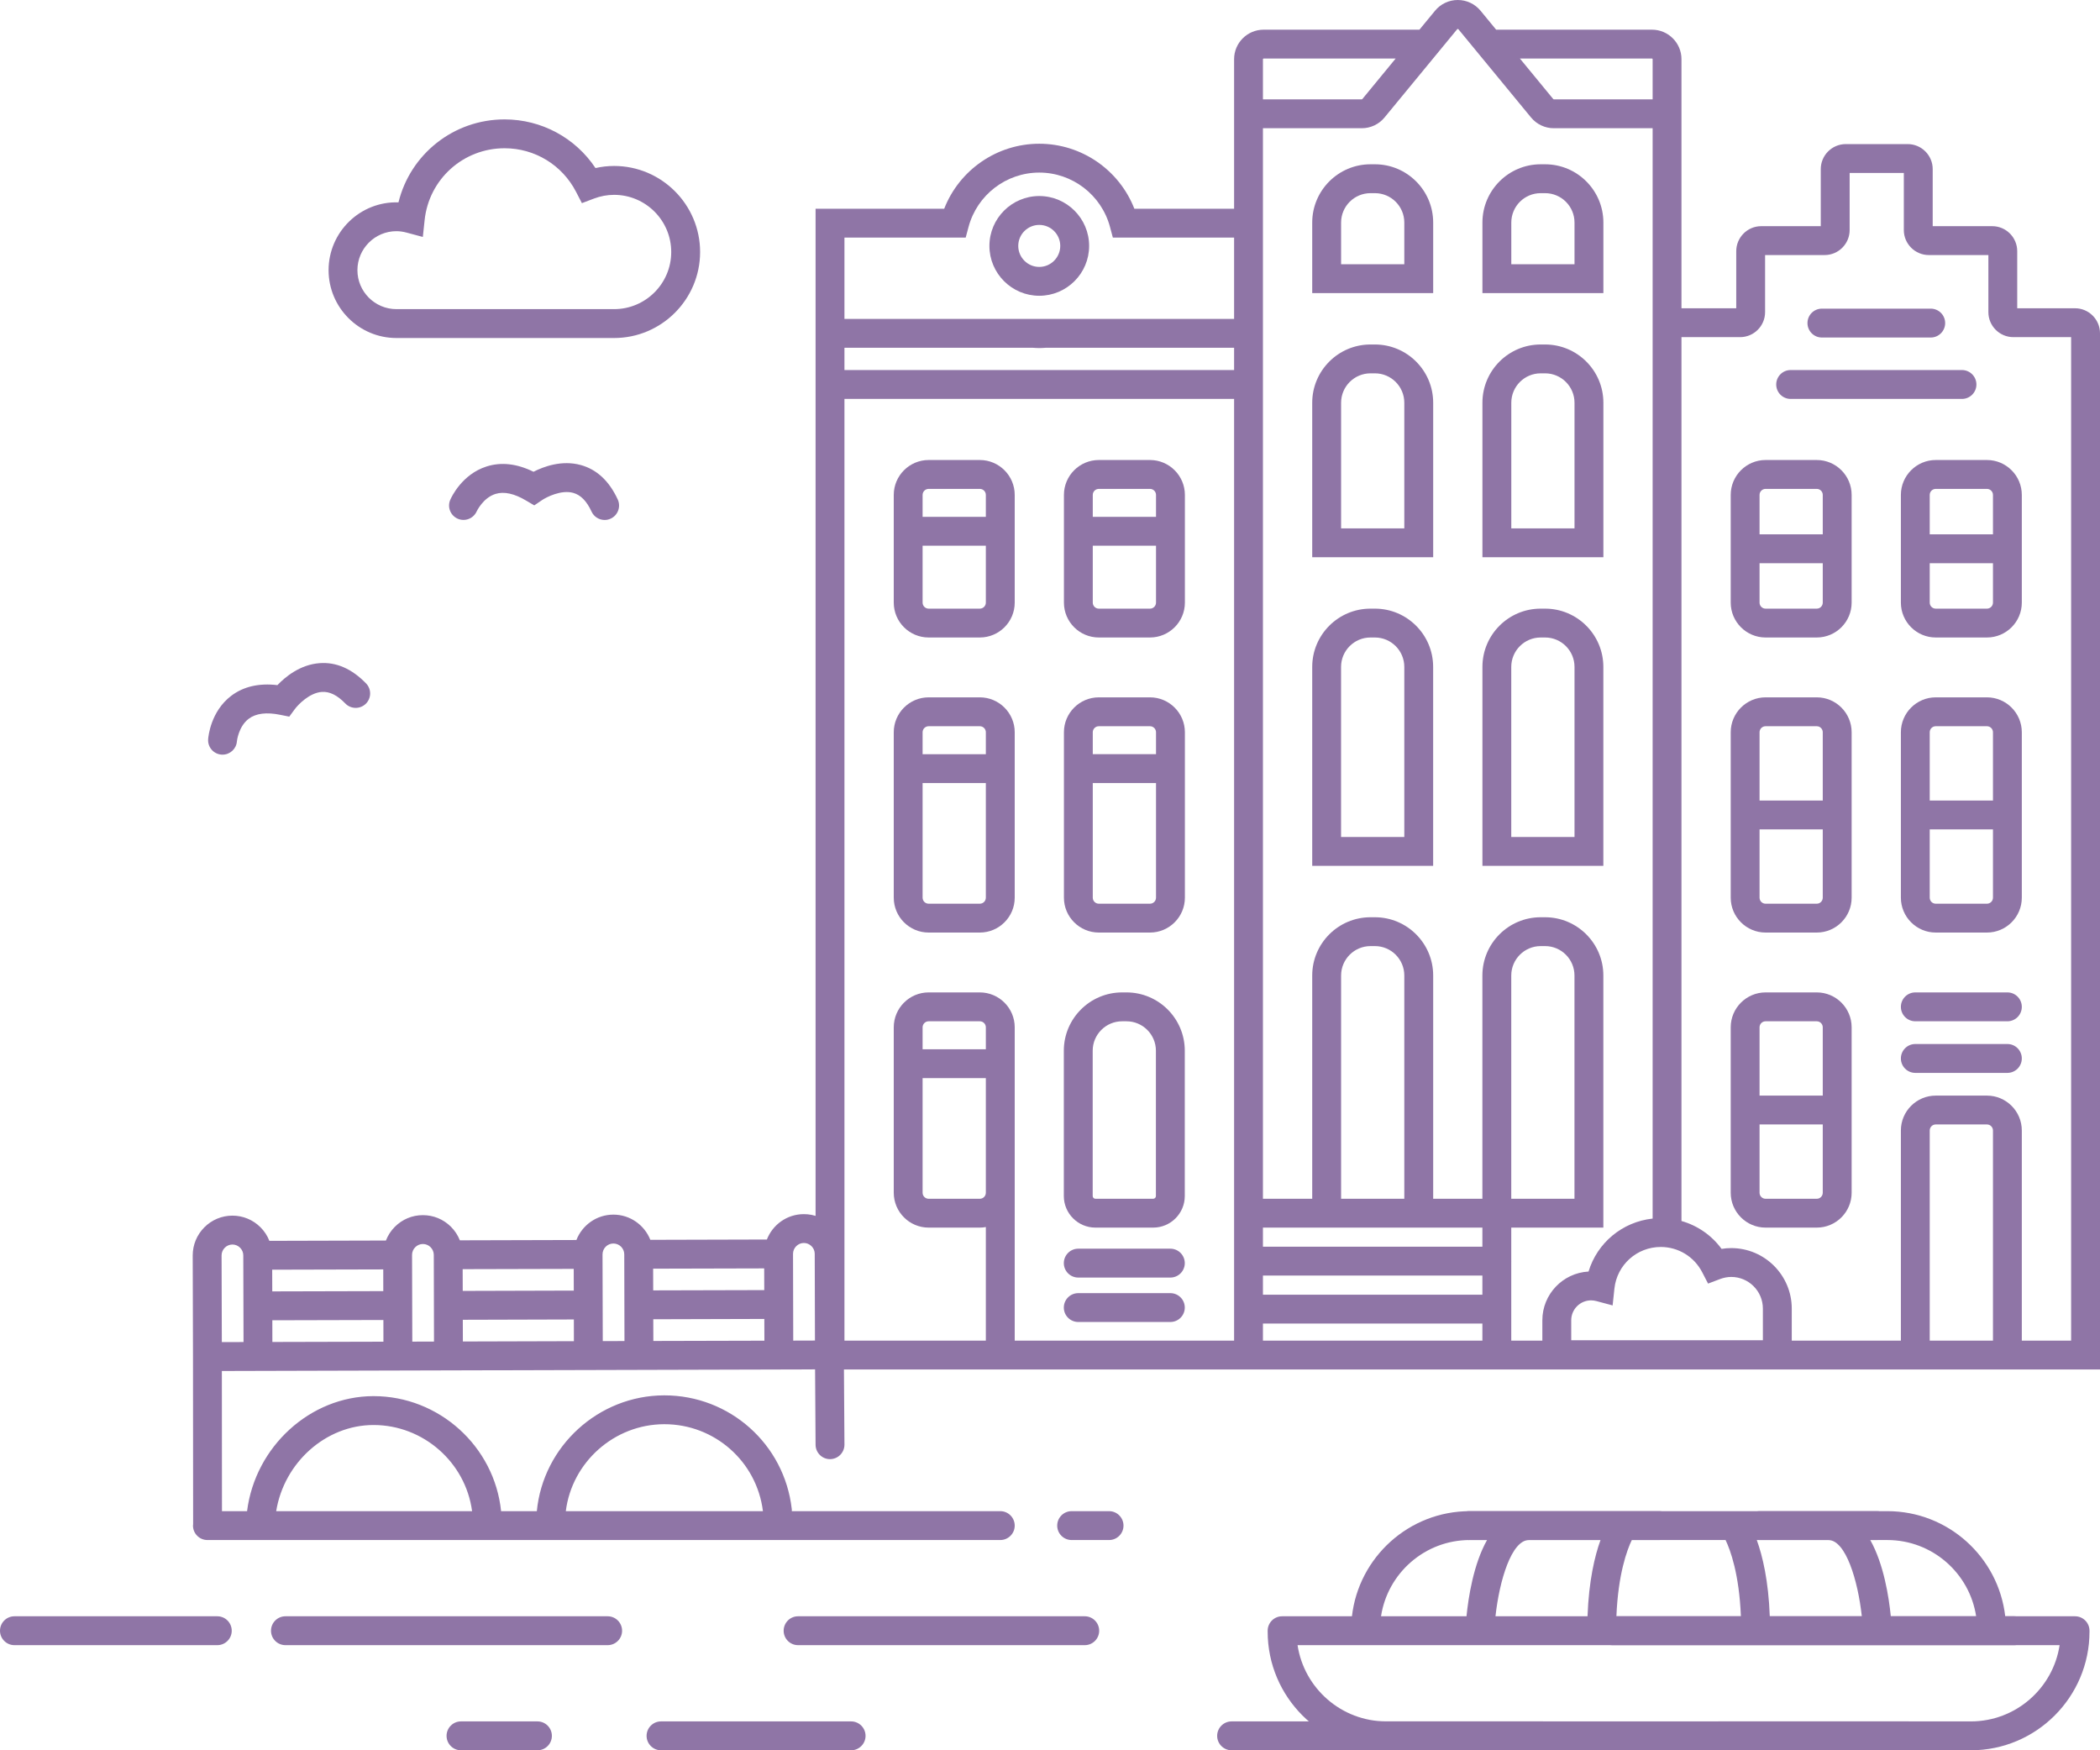 <svg xmlns="http://www.w3.org/2000/svg" xmlns:xlink="http://www.w3.org/1999/xlink" preserveAspectRatio="xMidYMid meet" width="600" height="500" viewBox="0 0 600 500" style="width:100%;height:100%"><defs><animateMotion repeatCount="indefinite" dur="7s" begin="0s" xlink:href="#_R_G_L_7_G" fill="freeze" keyTimes="0;0.571;0.995;1" path="M314 250 C300,250 230,250 230,250 C230,250 300,250 314,250 C314,250 314,250 314,250 " keyPoints="0;0.5;1;1" keySplines="0.333 0 0.667 1;0.167 0 0.667 1;0 0 0 0" calcMode="spline"/><animateTransform repeatCount="indefinite" dur="7s" begin="0s" xlink:href="#_R_G_L_7_G" fill="freeze" attributeName="transform" from="-300 -250" to="-300 -250" type="translate" additive="sum" keyTimes="0;1" values="-300 -250;-300 -250" keySplines="0 0 1 1" calcMode="spline"/><animateMotion repeatCount="indefinite" dur="7s" begin="0s" xlink:href="#_R_G_L_2_G" fill="freeze" keyTimes="0;0.143;0.571;1" path="M300 250 C300,250 300,250 300,250 C300,254.25 300,275.5 300,275.5 C300,275.5 300,254.25 300,250 " keyPoints="0;0;0.5;1" keySplines="0.333 0 0.667 1;0.333 0 0.667 1;0.333 0 0.667 1" calcMode="spline"/><animateTransform repeatCount="indefinite" dur="7s" begin="0s" xlink:href="#_R_G_L_2_G" fill="freeze" attributeName="transform" from="-300 -250" to="-300 -250" type="translate" additive="sum" keyTimes="0;1" values="-300 -250;-300 -250" keySplines="0 0 1 1" calcMode="spline"/><animateMotion repeatCount="indefinite" dur="7s" begin="0s" xlink:href="#_R_G_L_0_G" fill="freeze" keyTimes="0;1" path="M542 250 C400.67,250 -164.67,250 -306,250 " keyPoints="0;1" keySplines="0.333 0 0.667 1" calcMode="spline"/><animateTransform repeatCount="indefinite" dur="7s" begin="0s" xlink:href="#_R_G_L_0_G" fill="freeze" attributeName="transform" from="-300 -250" to="-300 -250" type="translate" additive="sum" keyTimes="0;1" values="-300 -250;-300 -250" keySplines="0 0 1 1" calcMode="spline"/><animate attributeType="XML" attributeName="opacity" dur="7s" from="0" to="1" xlink:href="#time_group"/></defs><g id="_R_G"><g id="_R_G_L_7_G"><path id="_R_G_L_7_G_D_0_P_0" fill="#8f75a6" fill-opacity="1" fill-rule="nonzero" d=" M175.46 96.56 C175.46,96.56 113.26,96.56 113.26,96.56 C102.57,96.56 93.88,87.86 93.88,77.18 C93.88,66.29 102.91,57.45 113.85,57.81 C117.23,44.04 129.59,34.11 144.16,34.11 C154.71,34.11 164.38,39.36 170.14,48.01 C171.89,47.61 173.67,47.41 175.46,47.41 C189,47.41 200.03,58.44 200.03,71.99 C200.03,85.54 189,96.56 175.46,96.56z  M113.26 66.04 C107.12,66.04 102.12,71.04 102.12,77.18 C102.12,83.32 107.12,88.31 113.26,88.31 C113.26,88.31 175.46,88.31 175.46,88.31 C184.46,88.31 191.78,80.99 191.78,71.99 C191.78,62.99 184.46,55.66 175.46,55.66 C173.51,55.66 171.57,56.02 169.69,56.73 C169.69,56.73 166.26,58.03 166.26,58.03 C166.26,58.03 164.57,54.77 164.57,54.77 C160.6,47.11 152.78,42.35 144.16,42.35 C132.37,42.35 122.55,51.18 121.32,62.89 C121.32,62.89 120.81,67.69 120.81,67.69 C120.81,67.69 116.15,66.44 116.15,66.44 C115.17,66.18 114.19,66.04 113.26,66.04z "/></g><g id="_R_G_L_6_G"><path id="_R_G_L_6_G_D_0_P_0" fill="#8f75a6" fill-opacity="1" fill-rule="nonzero" d=" M309.93 461.72 C309.93,461.72 228.02,461.72 228.02,461.72 C225.74,461.72 223.9,463.57 223.9,465.85 C223.9,468.12 225.74,469.97 228.02,469.97 C228.02,469.97 309.93,469.97 309.93,469.97 C312.21,469.97 314.05,468.12 314.05,465.85 C314.05,463.57 312.21,461.72 309.93,461.72z "/><path id="_R_G_L_6_G_D_1_P_0" fill="#8f75a6" fill-opacity="1" fill-rule="nonzero" d=" M440.83 491.75 C440.83,491.75 351.88,491.75 351.88,491.75 C349.61,491.75 347.76,493.6 347.76,495.88 C347.76,498.15 349.61,500 351.88,500 C351.88,500 440.83,500 440.83,500 C443.1,500 444.95,498.15 444.95,495.88 C444.95,493.6 443.1,491.75 440.83,491.75z "/><path id="_R_G_L_6_G_D_2_P_0" fill="#8f75a6" fill-opacity="1" fill-rule="nonzero" d=" M153.56 491.75 C153.56,491.75 131.71,491.75 131.71,491.75 C129.43,491.75 127.59,493.6 127.59,495.88 C127.59,498.15 129.43,500 131.71,500 C131.71,500 153.56,500 153.56,500 C155.84,500 157.68,498.15 157.68,495.88 C157.68,493.6 155.84,491.75 153.56,491.75z "/><path id="_R_G_L_6_G_D_3_P_0" fill="#8f75a6" fill-opacity="1" fill-rule="nonzero" d=" M243.17 491.75 C243.17,491.75 188.86,491.75 188.86,491.75 C186.59,491.75 184.74,493.6 184.74,495.88 C184.74,498.15 186.59,500 188.86,500 C188.86,500 243.17,500 243.17,500 C245.45,500 247.3,498.15 247.3,495.88 C247.3,493.6 245.45,491.75 243.17,491.75z "/><path id="_R_G_L_6_G_D_4_P_0" fill="#8f75a6" fill-opacity="1" fill-rule="nonzero" d=" M177.74 465.85 C177.74,463.57 175.89,461.72 173.62,461.72 C173.62,461.72 81.56,461.72 81.56,461.72 C79.28,461.72 77.43,463.57 77.43,465.85 C77.43,468.12 79.28,469.97 81.56,469.97 C81.56,469.97 173.62,469.97 173.62,469.97 C175.89,469.97 177.74,468.12 177.74,465.85z "/><path id="_R_G_L_6_G_D_5_P_0" fill="#8f75a6" fill-opacity="1" fill-rule="nonzero" d=" M62.09 461.72 C62.09,461.72 4.12,461.72 4.12,461.72 C1.85,461.72 0,463.57 0,465.85 C0,468.12 1.85,469.97 4.12,469.97 C4.12,469.97 62.09,469.97 62.09,469.97 C64.36,469.97 66.21,468.12 66.21,465.85 C66.21,463.57 64.36,461.72 62.09,461.72z "/><path id="_R_G_L_6_G_D_6_P_0" fill="#8f75a6" fill-opacity="1" fill-rule="nonzero" d=" M545.29 491.75 C545.29,491.75 490.97,491.75 490.97,491.75 C488.7,491.75 486.85,493.6 486.85,495.88 C486.85,498.15 488.7,500 490.97,500 C490.97,500 545.29,500 545.29,500 C547.56,500 549.41,498.15 549.41,495.88 C549.41,493.6 547.56,491.75 545.29,491.75z "/><path id="_R_G_L_6_G_D_7_P_0" fill="#8f75a6" fill-opacity="1" fill-rule="nonzero" d=" M419.72 439.94 C419.72,439.94 474.03,439.94 474.03,439.94 C476.3,439.94 478.15,438.09 478.15,435.82 C478.15,433.54 476.3,431.69 474.03,431.69 C474.03,431.69 419.72,431.69 419.72,431.69 C417.44,431.69 415.59,433.54 415.59,435.82 C415.59,438.09 417.44,439.94 419.72,439.94z "/><path id="_R_G_L_6_G_D_8_P_0" fill="#8f75a6" fill-opacity="1" fill-rule="nonzero" d=" M502.77 439.94 C502.77,439.94 536.24,439.94 536.24,439.94 C538.51,439.94 540.36,438.09 540.36,435.82 C540.36,433.54 538.51,431.69 536.24,431.69 C536.24,431.69 502.77,431.69 502.77,431.69 C500.49,431.69 498.64,433.54 498.64,435.82 C498.64,438.09 500.49,439.94 502.77,439.94z "/><path id="_R_G_L_6_G_D_9_P_0" fill="#8f75a6" fill-opacity="1" fill-rule="nonzero" d=" M575.49 461.72 C575.49,461.72 460.72,461.72 460.72,461.72 C458.44,461.72 456.6,463.57 456.6,465.85 C456.6,468.12 458.44,469.97 460.72,469.97 C460.72,469.97 575.49,469.97 575.49,469.97 C577.76,469.97 579.61,468.12 579.61,465.85 C579.61,463.57 577.76,461.72 575.49,461.72z "/></g><g id="_R_G_L_5_G"><path id="_R_G_L_5_G_D_0_P_0" fill="#8f75a6" fill-opacity="1" fill-rule="nonzero" d=" M172.76 148.54 C171.2,148.54 169.7,147.65 169.01,146.14 C167.63,143.14 165.92,141.4 163.78,140.8 C160.36,139.85 156.16,141.99 154.83,142.89 C154.83,142.89 152.65,144.37 152.65,144.37 C152.65,144.37 150.37,143.03 150.37,143.03 C146.97,140.99 144.01,140.34 141.57,141.1 C138,142.21 136.21,146.06 136.19,146.1 C135.25,148.16 132.82,149.09 130.75,148.17 C128.69,147.24 127.74,144.84 128.65,142.77 C128.97,142.03 131.99,135.5 139.01,133.26 C143.18,131.93 147.68,132.43 152.43,134.77 C155.32,133.29 160.5,131.36 165.92,132.84 C170.5,134.09 174.06,137.4 176.5,142.69 C177.45,144.76 176.54,147.21 174.48,148.16 C173.92,148.42 173.33,148.54 172.76,148.54z "/></g><g id="_R_G_L_4_G"><path id="_R_G_L_4_G_D_0_P_0" fill="#8f75a6" fill-opacity="1" fill-rule="nonzero" d=" M63.58 215.58 C63.48,215.58 63.38,215.57 63.27,215.57 C61,215.4 59.3,213.42 59.47,211.15 C59.53,210.35 60.22,203.19 66.09,198.75 C69.59,196.11 74.01,195.1 79.26,195.72 C81.5,193.37 85.75,189.84 91.34,189.44 C96.08,189.09 100.54,191.05 104.59,195.23 C106.18,196.87 106.13,199.48 104.5,201.06 C102.86,202.64 100.25,202.6 98.67,200.97 C96.37,198.6 94.2,197.51 91.96,197.66 C88.42,197.9 85.17,201.3 84.21,202.6 C84.21,202.6 82.65,204.72 82.65,204.72 C82.65,204.72 80.05,204.2 80.05,204.2 C76.14,203.4 73.12,203.78 71.06,205.33 C68.13,207.55 67.69,211.72 67.69,211.76 C67.53,213.93 65.72,215.58 63.58,215.58z "/></g><g id="_R_G_L_3_G"><path id="_R_G_L_3_G_D_0_P_0" fill="#8f75a6" fill-opacity="1" fill-rule="nonzero" d=" M592.86 88.06 C592.86,88.06 576.35,88.06 576.35,88.06 C576.35,88.06 576.35,71.76 576.35,71.76 C576.35,67.82 573.15,64.61 569.21,64.61 C569.21,64.61 552.2,64.61 552.2,64.61 C552.2,64.61 552.2,48.3 552.2,48.3 C552.2,44.37 548.99,41.16 545.05,41.16 C545.05,41.16 527.37,41.16 527.37,41.16 C523.43,41.16 520.22,44.37 520.22,48.3 C520.22,48.3 520.22,64.61 520.22,64.61 C520.22,64.61 503.21,64.61 503.21,64.61 C499.27,64.61 496.07,67.82 496.07,71.76 C496.07,71.76 496.07,88.06 496.07,88.06 C496.07,88.06 480.42,88.06 480.42,88.06 C480.42,88.06 480.42,32.5 480.42,32.5 C480.42,32.5 480.42,28.38 480.42,28.38 C480.42,28.38 480.42,16.9 480.42,16.9 C480.42,12.26 476.64,8.48 472,8.48 C472,8.48 427.47,8.48 427.47,8.48 C427.47,8.48 423.02,3.07 423.02,3.07 C421.41,1.12 419.04,0 416.51,0 C413.98,0 411.61,1.12 410.01,3.07 C410.01,3.07 405.55,8.48 405.55,8.48 C405.55,8.48 361.03,8.48 361.03,8.48 C356.38,8.48 352.6,12.26 352.6,16.9 C352.6,16.9 352.6,28.38 352.6,28.38 C352.6,28.38 352.6,32.5 352.6,32.5 C352.6,32.5 352.6,59.63 352.6,59.63 C352.6,59.63 324.1,59.63 324.1,59.63 C319.78,48.55 309.03,41.06 296.93,41.06 C284.84,41.06 274.09,48.55 269.77,59.63 C269.77,59.63 233.02,59.63 233.02,59.63 C233.02,59.63 233.02,91.1 233.02,91.1 C233.02,91.1 233.02,99.35 233.02,99.35 C233.02,99.35 233.02,105.71 233.02,105.71 C233.02,105.71 233.02,113.96 233.02,113.96 C233.02,113.96 233.02,391.22 233.02,391.22 C233.02,391.22 237.14,391.22 237.14,391.22 C237.14,391.22 352.6,391.22 352.6,391.22 C352.6,391.22 360.84,391.22 360.84,391.22 C360.84,391.22 476.3,391.22 476.3,391.22 C476.3,391.22 543.11,391.22 543.11,391.22 C543.11,391.22 577.66,391.22 577.66,391.22 C577.66,391.22 595.88,391.22 595.88,391.22 C595.88,391.22 600,391.22 600,391.22 C600,391.22 600,95.21 600,95.21 C600,91.27 596.8,88.06 592.86,88.06z  M503.68 382.86 C503.68,382.86 448.92,382.86 448.92,382.86 C448.92,382.86 448.92,377.16 448.92,377.16 C448.92,374.02 451.47,371.47 454.61,371.47 C455.09,371.47 455.59,371.54 456.09,371.67 C456.09,371.67 460.75,372.92 460.75,372.92 C460.75,372.92 461.26,368.12 461.26,368.12 C461.98,361.34 467.67,356.22 474.51,356.22 C479.5,356.22 484.03,358.98 486.33,363.42 C486.33,363.42 488.02,366.68 488.02,366.68 C488.02,366.68 491.45,365.38 491.45,365.38 C492.5,364.99 493.57,364.78 494.64,364.78 C499.63,364.78 503.68,368.84 503.68,373.82 C503.68,373.82 503.68,382.86 503.68,382.86z  M472 16.72 C472.09,16.72 472.18,16.8 472.18,16.9 C472.18,16.9 472.18,28.38 472.18,28.38 C472.18,28.38 443.94,28.38 443.94,28.38 C443.89,28.38 443.84,28.36 443.8,28.32 C443.8,28.32 434.26,16.72 434.26,16.72 C434.26,16.72 472,16.72 472,16.72z  M360.84 16.9 C360.84,16.8 360.93,16.72 361.03,16.72 C361.03,16.72 398.76,16.72 398.76,16.72 C398.76,16.72 389.22,28.32 389.22,28.32 C389.18,28.36 389.13,28.38 389.08,28.38 C389.08,28.38 360.84,28.38 360.84,28.38 C360.84,28.38 360.84,16.9 360.84,16.9z  M360.84 36.63 C360.84,36.63 389.08,36.63 389.08,36.63 C391.6,36.63 393.98,35.51 395.58,33.56 C395.58,33.56 416.37,8.31 416.37,8.31 C416.41,8.26 416.61,8.26 416.65,8.31 C416.65,8.31 437.44,33.56 437.44,33.56 C439.05,35.51 441.42,36.63 443.94,36.63 C443.94,36.63 472.18,36.63 472.18,36.63 C472.18,36.63 472.18,95.21 472.18,95.21 C472.18,95.21 472.18,342.35 472.18,342.35 C472.18,342.35 472.18,348.11 472.18,348.11 C463.53,349.04 456.35,355.03 453.87,363.24 C446.53,363.63 440.67,369.72 440.67,377.16 C440.67,377.16 440.67,382.97 440.67,382.97 C440.67,382.97 431.79,382.97 431.79,382.97 C431.79,382.97 431.79,374.04 431.79,374.04 C431.79,374.01 431.8,373.99 431.8,373.97 C431.8,373.94 431.79,373.92 431.79,373.9 C431.79,373.9 431.79,360.34 431.79,360.34 C431.79,360.32 431.8,360.29 431.8,360.27 C431.8,360.25 431.79,360.22 431.79,360.2 C431.79,360.2 431.79,350.69 431.79,350.69 C431.79,350.69 458.1,350.69 458.1,350.69 C458.1,350.69 458.1,278.67 458.1,278.67 C458.1,269.49 450.63,262.03 441.46,262.03 C441.46,262.03 440.19,262.03 440.19,262.03 C431.01,262.03 423.54,269.49 423.54,278.67 C423.54,278.67 423.54,314.53 423.54,314.53 C423.54,314.53 423.54,342.45 423.54,342.45 C423.54,342.45 409.48,342.45 409.48,342.45 C409.48,342.45 409.48,278.67 409.48,278.67 C409.48,269.49 402.01,262.03 392.84,262.03 C392.84,262.03 391.57,262.03 391.57,262.03 C382.39,262.03 374.92,269.49 374.92,278.67 C374.92,278.67 374.92,342.45 374.92,342.45 C374.92,342.45 360.84,342.45 360.84,342.45 C360.84,342.45 360.84,113.96 360.84,113.96 C360.84,113.96 360.84,105.71 360.84,105.71 C360.84,105.71 360.84,99.35 360.84,99.35 C360.84,99.35 360.84,91.1 360.84,91.1 C360.84,91.1 360.84,59.63 360.84,59.63 C360.84,59.63 360.84,36.63 360.84,36.63z  M401.23 342.45 C401.23,342.45 383.17,342.45 383.17,342.45 C383.17,342.45 383.17,278.67 383.17,278.67 C383.17,274.04 386.94,270.27 391.57,270.27 C391.57,270.27 392.84,270.27 392.84,270.27 C397.47,270.27 401.23,274.04 401.23,278.67 C401.23,278.67 401.23,342.45 401.23,342.45z  M409.48 350.69 C409.48,350.69 423.54,350.69 423.54,350.69 C423.54,350.69 423.54,356.15 423.54,356.15 C423.54,356.15 360.84,356.15 360.84,356.15 C360.84,356.15 360.84,350.69 360.84,350.69 C360.84,350.69 374.92,350.69 374.92,350.69 C374.92,350.69 409.48,350.69 409.48,350.69z  M431.79 314.53 C431.79,314.53 431.79,278.67 431.79,278.67 C431.79,274.04 435.56,270.27 440.19,270.27 C440.19,270.27 441.46,270.27 441.46,270.27 C446.09,270.27 449.85,274.04 449.85,278.67 C449.85,278.67 449.85,342.45 449.85,342.45 C449.85,342.45 431.79,342.45 431.79,342.45 C431.79,342.45 431.79,314.53 431.79,314.53z  M360.84 364.39 C360.84,364.39 423.54,364.39 423.54,364.39 C423.54,364.39 423.54,369.85 423.54,369.85 C423.54,369.85 360.84,369.85 360.84,369.85 C360.84,369.85 360.84,364.39 360.84,364.39z  M241.27 67.88 C241.27,67.88 275.91,67.88 275.91,67.88 C275.91,67.88 276.73,64.82 276.73,64.82 C279.18,55.68 287.48,49.3 296.93,49.3 C306.38,49.3 314.69,55.68 317.14,64.82 C317.14,64.82 317.96,67.88 317.96,67.88 C317.96,67.88 352.6,67.88 352.6,67.88 C352.6,67.88 352.6,91.1 352.6,91.1 C352.6,91.1 298.68,91.1 298.68,91.1 C298.68,91.1 241.27,91.1 241.27,91.1 C241.27,91.1 241.27,67.88 241.27,67.88z  M241.27 99.35 C241.27,99.35 295.04,99.35 295.04,99.35 C295.04,99.35 295.13,99.35 295.13,99.35 C295.73,99.39 296.33,99.43 296.93,99.43 C297.54,99.43 298.14,99.39 298.73,99.35 C298.73,99.35 352.6,99.35 352.6,99.35 C352.6,99.35 352.6,105.71 352.6,105.71 C352.6,105.71 241.27,105.71 241.27,105.71 C241.27,105.71 241.27,99.35 241.27,99.35z  M281.67 299.74 C281.67,299.74 263.6,299.74 263.6,299.74 C263.6,299.74 263.6,293.47 263.6,293.47 C263.6,292.52 264.38,291.75 265.32,291.75 C265.32,291.75 279.95,291.75 279.95,291.75 C280.9,291.75 281.67,292.52 281.67,293.47 C281.67,293.47 281.67,299.74 281.67,299.74z  M263.6 307.98 C263.6,307.98 281.67,307.98 281.67,307.98 C281.67,307.98 281.67,330.1 281.67,330.1 C281.67,330.1 281.67,340.73 281.67,340.73 C281.67,341.68 280.9,342.45 279.95,342.45 C279.95,342.45 265.32,342.45 265.32,342.45 C264.38,342.45 263.6,341.68 263.6,340.73 C263.6,340.73 263.6,307.98 263.6,307.98z  M289.92 382.97 C289.92,382.97 289.92,340.73 289.92,340.73 C289.92,340.73 289.92,330.1 289.92,330.1 C289.92,330.1 289.92,293.47 289.92,293.47 C289.92,287.97 285.44,283.5 279.95,283.5 C279.95,283.5 265.32,283.5 265.32,283.5 C259.83,283.5 255.36,287.97 255.36,293.47 C255.36,293.47 255.36,340.73 255.36,340.73 C255.36,346.22 259.83,350.69 265.32,350.69 C265.32,350.69 279.95,350.69 279.95,350.69 C280.54,350.69 281.11,350.63 281.67,350.53 C281.67,350.53 281.67,382.97 281.67,382.97 C281.67,382.97 241.27,382.97 241.27,382.97 C241.27,382.97 241.27,113.96 241.27,113.96 C241.27,113.96 352.6,113.96 352.6,113.96 C352.6,113.96 352.6,382.97 352.6,382.97 C352.6,382.97 289.92,382.97 289.92,382.97z  M360.84 378.09 C360.84,378.09 423.54,378.09 423.54,378.09 C423.54,378.09 423.54,382.97 423.54,382.97 C423.54,382.97 360.84,382.97 360.84,382.97 C360.84,382.97 360.84,378.09 360.84,378.09z  M551.35 382.97 C551.35,382.97 551.35,322.94 551.35,322.94 C551.35,321.99 552.12,321.22 553.07,321.22 C553.07,321.22 567.7,321.22 567.7,321.22 C568.64,321.22 569.42,321.99 569.42,322.94 C569.42,322.94 569.42,382.97 569.42,382.97 C569.42,382.97 551.35,382.97 551.35,382.97z  M577.66 382.97 C577.66,382.97 577.66,322.94 577.66,322.94 C577.66,317.45 573.19,312.98 567.7,312.98 C567.7,312.98 553.07,312.98 553.07,312.98 C547.58,312.98 543.11,317.45 543.11,322.94 C543.11,322.94 543.11,382.97 543.11,382.97 C543.11,382.97 511.93,382.97 511.93,382.97 C511.93,382.97 511.93,373.82 511.93,373.82 C511.93,364.29 504.18,356.54 494.64,356.54 C493.72,356.54 492.79,356.61 491.88,356.77 C489.03,352.88 485,350.1 480.42,348.8 C480.42,348.8 480.42,342.35 480.42,342.35 C480.42,342.35 480.42,96.31 480.42,96.31 C480.42,96.31 497.17,96.31 497.17,96.31 C501.11,96.31 504.31,93.11 504.31,89.17 C504.31,89.17 504.31,72.86 504.31,72.86 C504.31,72.86 521.33,72.86 521.33,72.86 C525.27,72.86 528.47,69.65 528.47,65.72 C528.47,65.72 528.47,49.41 528.47,49.41 C528.47,49.41 543.95,49.41 543.95,49.41 C543.95,49.41 543.95,65.72 543.95,65.72 C543.95,69.65 547.15,72.86 551.09,72.86 C551.09,72.86 568.11,72.86 568.11,72.86 C568.11,72.86 568.11,89.17 568.11,89.17 C568.11,93.11 571.31,96.31 575.25,96.31 C575.25,96.31 591.75,96.31 591.75,96.31 C591.75,96.31 591.75,382.97 591.75,382.97 C591.75,382.97 577.66,382.97 577.66,382.97z "/><path id="_R_G_L_3_G_D_1_P_0" fill="#8f75a6" fill-opacity="1" fill-rule="nonzero" d=" M279.95 131.41 C279.95,131.41 265.33,131.41 265.33,131.41 C259.83,131.41 255.36,135.89 255.36,141.38 C255.36,141.38 255.36,172.15 255.36,172.15 C255.36,177.64 259.83,182.11 265.33,182.11 C265.33,182.11 279.95,182.11 279.95,182.11 C285.44,182.11 289.92,177.64 289.92,172.15 C289.92,172.15 289.92,141.38 289.92,141.38 C289.92,135.89 285.44,131.41 279.95,131.41z  M265.33 139.66 C265.33,139.66 279.95,139.66 279.95,139.66 C280.9,139.66 281.67,140.43 281.67,141.38 C281.67,141.38 281.67,147.65 281.67,147.65 C281.67,147.65 263.6,147.65 263.6,147.65 C263.6,147.65 263.6,141.38 263.6,141.38 C263.6,140.43 264.38,139.66 265.33,139.66z  M279.95 173.87 C279.95,173.87 265.33,173.87 265.33,173.87 C264.38,173.87 263.6,173.1 263.6,172.15 C263.6,172.15 263.6,155.89 263.6,155.89 C263.6,155.89 281.67,155.89 281.67,155.89 C281.67,155.89 281.67,172.15 281.67,172.15 C281.67,173.1 280.9,173.87 279.95,173.87z "/><path id="_R_G_L_3_G_D_2_P_0" fill="#8f75a6" fill-opacity="1" fill-rule="nonzero" d=" M279.95 199.21 C279.95,199.21 265.33,199.21 265.33,199.21 C259.83,199.21 255.36,203.69 255.36,209.18 C255.36,209.18 255.36,256.44 255.36,256.44 C255.36,261.93 259.83,266.4 265.33,266.4 C265.33,266.4 279.95,266.4 279.95,266.4 C285.44,266.4 289.92,261.93 289.92,256.44 C289.92,256.44 289.92,209.18 289.92,209.18 C289.92,203.69 285.44,199.21 279.95,199.21z  M265.33 207.46 C265.33,207.46 279.95,207.46 279.95,207.46 C280.9,207.46 281.67,208.23 281.67,209.18 C281.67,209.18 281.67,215.45 281.67,215.45 C281.67,215.45 263.6,215.45 263.6,215.45 C263.6,215.45 263.6,209.18 263.6,209.18 C263.6,208.23 264.38,207.46 265.33,207.46z  M279.95 258.16 C279.95,258.16 265.33,258.16 265.33,258.16 C264.38,258.16 263.6,257.39 263.6,256.44 C263.6,256.44 263.6,223.69 263.6,223.69 C263.6,223.69 281.67,223.69 281.67,223.69 C281.67,223.69 281.67,256.44 281.67,256.44 C281.67,257.39 280.9,258.16 279.95,258.16z "/><path id="_R_G_L_3_G_D_3_P_0" fill="#8f75a6" fill-opacity="1" fill-rule="nonzero" d=" M328.57 131.41 C328.57,131.41 313.95,131.41 313.95,131.41 C308.45,131.41 303.98,135.89 303.98,141.38 C303.98,141.38 303.98,172.15 303.98,172.15 C303.98,177.64 308.45,182.11 313.95,182.11 C313.95,182.11 328.57,182.11 328.57,182.11 C334.06,182.11 338.54,177.64 338.54,172.15 C338.54,172.15 338.54,141.38 338.54,141.38 C338.54,135.89 334.06,131.41 328.57,131.41z  M313.95 139.66 C313.95,139.66 328.57,139.66 328.57,139.66 C329.52,139.66 330.29,140.43 330.29,141.38 C330.29,141.38 330.29,147.65 330.29,147.65 C330.29,147.65 312.22,147.65 312.22,147.65 C312.22,147.65 312.22,141.38 312.22,141.38 C312.22,140.43 313,139.66 313.95,139.66z  M328.57 173.87 C328.57,173.87 313.95,173.87 313.95,173.87 C313,173.87 312.22,173.1 312.22,172.15 C312.22,172.15 312.22,155.89 312.22,155.89 C312.22,155.89 330.29,155.89 330.29,155.89 C330.29,155.89 330.29,172.15 330.29,172.15 C330.29,173.1 329.52,173.87 328.57,173.87z "/><path id="_R_G_L_3_G_D_4_P_0" fill="#8f75a6" fill-opacity="1" fill-rule="nonzero" d=" M519.08 131.41 C519.08,131.41 504.45,131.41 504.45,131.41 C498.96,131.41 494.49,135.89 494.49,141.38 C494.49,141.38 494.49,172.15 494.49,172.15 C494.49,177.64 498.96,182.11 504.45,182.11 C504.45,182.11 519.08,182.11 519.08,182.11 C524.57,182.11 529.04,177.64 529.04,172.15 C529.04,172.15 529.04,141.38 529.04,141.38 C529.04,135.89 524.57,131.41 519.08,131.41z  M504.45 139.66 C504.45,139.66 519.08,139.66 519.08,139.66 C520.02,139.66 520.79,140.43 520.79,141.38 C520.79,141.38 520.79,152.64 520.79,152.64 C520.79,152.64 502.73,152.64 502.73,152.64 C502.73,152.64 502.73,141.38 502.73,141.38 C502.73,140.43 503.5,139.66 504.45,139.66z  M519.08 173.87 C519.08,173.87 504.45,173.87 504.45,173.87 C503.5,173.87 502.73,173.1 502.73,172.15 C502.73,172.15 502.73,160.89 502.73,160.89 C502.73,160.89 520.79,160.89 520.79,160.89 C520.79,160.89 520.79,172.15 520.79,172.15 C520.79,173.1 520.02,173.87 519.08,173.87z "/><path id="_R_G_L_3_G_D_5_P_0" fill="#8f75a6" fill-opacity="1" fill-rule="nonzero" d=" M567.7 131.41 C567.7,131.41 553.07,131.41 553.07,131.41 C547.58,131.41 543.11,135.89 543.11,141.38 C543.11,141.38 543.11,172.15 543.11,172.15 C543.11,177.64 547.58,182.11 553.07,182.11 C553.07,182.11 567.7,182.11 567.7,182.11 C573.19,182.11 577.66,177.64 577.66,172.15 C577.66,172.15 577.66,141.38 577.66,141.38 C577.66,135.89 573.19,131.41 567.7,131.41z  M553.07 139.66 C553.07,139.66 567.7,139.66 567.7,139.66 C568.64,139.66 569.42,140.43 569.42,141.38 C569.42,141.38 569.42,152.64 569.42,152.64 C569.42,152.64 551.35,152.64 551.35,152.64 C551.35,152.64 551.35,141.38 551.35,141.38 C551.35,140.43 552.12,139.66 553.07,139.66z  M567.7 173.87 C567.7,173.87 553.07,173.87 553.07,173.87 C552.12,173.87 551.35,173.1 551.35,172.15 C551.35,172.15 551.35,160.89 551.35,160.89 C551.35,160.89 569.42,160.89 569.42,160.89 C569.42,160.89 569.42,172.15 569.42,172.15 C569.42,173.1 568.64,173.87 567.7,173.87z "/><path id="_R_G_L_3_G_D_6_P_0" fill="#8f75a6" fill-opacity="1" fill-rule="nonzero" d=" M328.57 199.21 C328.57,199.21 313.95,199.21 313.95,199.21 C308.45,199.21 303.98,203.69 303.98,209.18 C303.98,209.18 303.98,256.44 303.98,256.44 C303.98,261.93 308.45,266.4 313.95,266.4 C313.95,266.4 328.57,266.4 328.57,266.4 C334.06,266.4 338.54,261.93 338.54,256.44 C338.54,256.44 338.54,209.18 338.54,209.18 C338.54,203.69 334.06,199.21 328.57,199.21z  M330.29 256.44 C330.29,257.39 329.52,258.16 328.57,258.16 C328.57,258.16 313.95,258.16 313.95,258.16 C313,258.16 312.22,257.39 312.22,256.44 C312.22,256.44 312.22,209.18 312.22,209.18 C312.22,208.23 313,207.46 313.95,207.46 C313.95,207.46 328.57,207.46 328.57,207.46 C329.52,207.46 330.29,208.23 330.29,209.18 C330.29,209.18 330.29,256.44 330.29,256.44z "/><path id="_R_G_L_3_G_D_7_P_0" fill="#8f75a6" fill-opacity="1" fill-rule="nonzero" d=" M519.08 199.21 C519.08,199.21 504.45,199.21 504.45,199.21 C498.96,199.21 494.49,203.69 494.49,209.18 C494.49,209.18 494.49,256.44 494.49,256.44 C494.49,261.93 498.96,266.4 504.45,266.4 C504.45,266.4 519.08,266.4 519.08,266.4 C524.57,266.4 529.04,261.93 529.04,256.44 C529.04,256.44 529.04,209.18 529.04,209.18 C529.04,203.69 524.57,199.21 519.08,199.21z  M504.45 207.46 C504.45,207.46 519.08,207.46 519.08,207.46 C520.02,207.46 520.79,208.23 520.79,209.18 C520.79,209.18 520.79,228.69 520.79,228.69 C520.79,228.69 502.73,228.69 502.73,228.69 C502.73,228.69 502.73,209.18 502.73,209.18 C502.73,208.23 503.5,207.46 504.45,207.46z  M519.08 258.16 C519.08,258.16 504.45,258.16 504.45,258.16 C503.5,258.16 502.73,257.39 502.73,256.44 C502.73,256.44 502.73,236.93 502.73,236.93 C502.73,236.93 520.79,236.93 520.79,236.93 C520.79,236.93 520.79,256.44 520.79,256.44 C520.79,257.39 520.02,258.16 519.08,258.16z "/><path id="_R_G_L_3_G_D_8_P_0" fill="#8f75a6" fill-opacity="1" fill-rule="nonzero" d=" M567.7 199.21 C567.7,199.21 553.07,199.21 553.07,199.21 C547.58,199.21 543.11,203.69 543.11,209.18 C543.11,209.18 543.11,256.44 543.11,256.44 C543.11,261.93 547.58,266.4 553.07,266.4 C553.07,266.4 567.7,266.4 567.7,266.4 C573.19,266.4 577.66,261.93 577.66,256.44 C577.66,256.44 577.66,209.18 577.66,209.18 C577.66,203.69 573.19,199.21 567.7,199.21z  M553.07 207.46 C553.07,207.46 567.7,207.46 567.7,207.46 C568.64,207.46 569.42,208.23 569.42,209.18 C569.42,209.18 569.42,228.69 569.42,228.69 C569.42,228.69 551.35,228.69 551.35,228.69 C551.35,228.69 551.35,209.18 551.35,209.18 C551.35,208.23 552.12,207.46 553.07,207.46z  M567.7 258.16 C567.7,258.16 553.07,258.16 553.07,258.16 C552.12,258.16 551.35,257.39 551.35,256.44 C551.35,256.44 551.35,236.93 551.35,236.93 C551.35,236.93 569.42,236.93 569.42,236.93 C569.42,236.93 569.42,256.44 569.42,256.44 C569.42,257.39 568.64,258.16 567.7,258.16z "/><path id="_R_G_L_3_G_D_9_P_0" fill="#8f75a6" fill-opacity="1" fill-rule="nonzero" d=" M519.08 283.5 C519.08,283.5 504.45,283.5 504.45,283.5 C498.96,283.5 494.49,287.97 494.49,293.47 C494.49,293.47 494.49,340.73 494.49,340.73 C494.49,346.22 498.96,350.69 504.45,350.69 C504.45,350.69 519.08,350.69 519.08,350.69 C524.57,350.69 529.04,346.22 529.04,340.73 C529.04,340.73 529.04,293.47 529.04,293.47 C529.04,287.97 524.57,283.5 519.08,283.5z  M504.45 291.75 C504.45,291.75 519.08,291.75 519.08,291.75 C520.02,291.75 520.79,292.52 520.79,293.47 C520.79,293.47 520.79,312.98 520.79,312.98 C520.79,312.98 502.73,312.98 502.73,312.98 C502.73,312.98 502.73,293.47 502.73,293.47 C502.73,292.52 503.5,291.75 504.45,291.75z  M519.08 342.45 C519.08,342.45 504.45,342.45 504.45,342.45 C503.5,342.45 502.73,341.68 502.73,340.73 C502.73,340.73 502.73,321.22 502.73,321.22 C502.73,321.22 520.79,321.22 520.79,321.22 C520.79,321.22 520.79,340.73 520.79,340.73 C520.79,341.68 520.02,342.45 519.08,342.45z "/><path id="_R_G_L_3_G_D_10_P_0" fill="#8f75a6" fill-opacity="1" fill-rule="nonzero" d=" M321.86 283.5 C321.86,283.5 320.6,283.5 320.6,283.5 C311.42,283.5 303.95,290.97 303.95,300.15 C303.95,300.15 303.95,341.67 303.95,341.67 C303.95,346.64 308,350.69 312.98,350.69 C312.98,350.69 329.48,350.69 329.48,350.69 C334.46,350.69 338.51,346.64 338.51,341.67 C338.51,341.67 338.51,300.15 338.51,300.15 C338.51,290.97 331.04,283.5 321.86,283.5z  M330.26 341.67 C330.26,342.1 329.91,342.45 329.48,342.45 C329.48,342.45 312.98,342.45 312.98,342.45 C312.55,342.45 312.2,342.1 312.2,341.67 C312.2,341.67 312.2,300.15 312.2,300.15 C312.2,295.52 315.97,291.75 320.6,291.75 C320.6,291.75 321.86,291.75 321.86,291.75 C326.49,291.75 330.26,295.52 330.26,300.15 C330.26,300.15 330.26,341.67 330.26,341.67z "/><path id="_R_G_L_3_G_D_11_P_0" fill="#8f75a6" fill-opacity="1" fill-rule="nonzero" d=" M409.47 190.51 C409.47,181.33 402.01,173.87 392.83,173.87 C392.83,173.87 391.56,173.87 391.56,173.87 C382.38,173.87 374.92,181.33 374.92,190.51 C374.92,190.51 374.92,247.35 374.92,247.35 C374.92,247.35 409.47,247.35 409.47,247.35 C409.47,247.35 409.47,190.51 409.47,190.51z  M401.23 239.11 C401.23,239.11 383.16,239.11 383.16,239.11 C383.16,239.11 383.16,190.51 383.16,190.51 C383.16,185.88 386.93,182.11 391.56,182.11 C391.56,182.11 392.83,182.11 392.83,182.11 C397.46,182.11 401.23,185.88 401.23,190.51 C401.23,190.51 401.23,239.11 401.23,239.11z "/><path id="_R_G_L_3_G_D_12_P_0" fill="#8f75a6" fill-opacity="1" fill-rule="nonzero" d=" M458.1 190.51 C458.1,181.33 450.64,173.87 441.46,173.87 C441.46,173.87 440.19,173.87 440.19,173.87 C431.01,173.87 423.55,181.33 423.55,190.51 C423.55,190.51 423.55,247.35 423.55,247.35 C423.55,247.35 458.1,247.35 458.1,247.35 C458.1,247.35 458.1,190.51 458.1,190.51z  M449.86 239.11 C449.86,239.11 431.79,239.11 431.79,239.11 C431.79,239.11 431.79,190.51 431.79,190.51 C431.79,185.88 435.56,182.11 440.19,182.11 C440.19,182.11 441.46,182.11 441.46,182.11 C446.09,182.11 449.86,185.88 449.86,190.51 C449.86,190.51 449.86,239.11 449.86,239.11z "/><path id="_R_G_L_3_G_D_13_P_0" fill="#8f75a6" fill-opacity="1" fill-rule="nonzero" d=" M409.48 115.05 C409.48,105.87 402.01,98.41 392.84,98.41 C392.84,98.41 391.57,98.41 391.57,98.41 C382.39,98.41 374.92,105.87 374.92,115.05 C374.92,115.05 374.92,159.19 374.92,159.19 C374.92,159.19 409.48,159.19 409.48,159.19 C409.48,159.19 409.48,115.05 409.48,115.05z  M401.23 150.95 C401.23,150.95 383.17,150.95 383.17,150.95 C383.17,150.95 383.17,115.05 383.17,115.05 C383.17,110.42 386.94,106.65 391.57,106.65 C391.57,106.65 392.84,106.65 392.84,106.65 C397.47,106.65 401.23,110.42 401.23,115.05 C401.23,115.05 401.23,150.95 401.23,150.95z "/><path id="_R_G_L_3_G_D_14_P_0" fill="#8f75a6" fill-opacity="1" fill-rule="nonzero" d=" M458.11 115.05 C458.11,105.87 450.64,98.41 441.46,98.41 C441.46,98.41 440.19,98.41 440.19,98.41 C431.02,98.41 423.55,105.87 423.55,115.05 C423.55,115.05 423.55,159.19 423.55,159.19 C423.55,159.19 458.11,159.19 458.11,159.19 C458.11,159.19 458.11,115.05 458.11,115.05z  M449.86 150.95 C449.86,150.95 431.8,150.95 431.8,150.95 C431.8,150.95 431.8,115.05 431.8,115.05 C431.8,110.42 435.56,106.65 440.19,106.65 C440.19,106.65 441.46,106.65 441.46,106.65 C446.09,106.65 449.86,110.42 449.86,115.05 C449.86,115.05 449.86,150.95 449.86,150.95z "/><path id="_R_G_L_3_G_D_15_P_0" fill="#8f75a6" fill-opacity="1" fill-rule="nonzero" d=" M409.48 63.58 C409.48,54.4 402.01,46.93 392.84,46.93 C392.84,46.93 391.57,46.93 391.57,46.93 C382.39,46.93 374.92,54.4 374.92,63.58 C374.92,63.58 374.92,83.73 374.92,83.73 C374.92,83.73 409.48,83.73 409.48,83.73 C409.48,83.73 409.48,63.58 409.48,63.58z  M401.23 75.49 C401.23,75.49 383.17,75.49 383.17,75.49 C383.17,75.49 383.17,63.58 383.17,63.58 C383.17,58.94 386.94,55.18 391.57,55.18 C391.57,55.18 392.84,55.18 392.84,55.18 C397.47,55.18 401.23,58.94 401.23,63.58 C401.23,63.58 401.23,75.49 401.23,75.49z "/><path id="_R_G_L_3_G_D_16_P_0" fill="#8f75a6" fill-opacity="1" fill-rule="nonzero" d=" M458.11 63.58 C458.11,54.4 450.64,46.93 441.46,46.93 C441.46,46.93 440.19,46.93 440.19,46.93 C431.02,46.93 423.55,54.4 423.55,63.58 C423.55,63.58 423.55,83.73 423.55,83.73 C423.55,83.73 458.11,83.73 458.11,83.73 C458.11,83.73 458.11,63.58 458.11,63.58z  M449.86 75.49 C449.86,75.49 431.8,75.49 431.8,75.49 C431.8,75.49 431.8,63.58 431.8,63.58 C431.8,58.94 435.56,55.18 440.19,55.18 C440.19,55.18 441.46,55.18 441.46,55.18 C446.09,55.18 449.86,58.94 449.86,63.58 C449.86,63.58 449.86,75.49 449.86,75.49z "/><path id="_R_G_L_3_G_D_17_P_0" fill="#8f75a6" fill-opacity="1" fill-rule="nonzero" d=" M311.18 70.25 C311.18,62.39 304.79,56 296.93,56 C289.08,56 282.69,62.39 282.69,70.25 C282.69,78.1 289.08,84.49 296.93,84.49 C304.79,84.49 311.18,78.1 311.18,70.25z  M296.93 76.25 C293.62,76.25 290.93,73.55 290.93,70.25 C290.93,66.94 293.62,64.25 296.93,64.25 C300.24,64.25 302.93,66.94 302.93,70.25 C302.93,73.55 300.24,76.25 296.93,76.25z "/><path id="_R_G_L_3_G_D_18_P_0" fill="#8f75a6" fill-opacity="1" fill-rule="nonzero" d=" M334.39 356.71 C334.39,356.71 308.07,356.71 308.07,356.71 C305.8,356.71 303.95,358.56 303.95,360.84 C303.95,363.11 305.8,364.96 308.07,364.96 C308.07,364.96 334.39,364.96 334.39,364.96 C336.66,364.96 338.51,363.11 338.51,360.84 C338.51,358.56 336.66,356.71 334.39,356.71z "/><path id="_R_G_L_3_G_D_19_P_0" fill="#8f75a6" fill-opacity="1" fill-rule="nonzero" d=" M564.69 109.84 C564.69,107.56 562.84,105.71 560.56,105.71 C560.56,105.71 511.61,105.71 511.61,105.71 C509.33,105.71 507.49,107.56 507.49,109.84 C507.49,112.11 509.33,113.96 511.61,113.96 C511.61,113.96 560.56,113.96 560.56,113.96 C562.84,113.96 564.69,112.11 564.69,109.84z "/><path id="_R_G_L_3_G_D_20_P_0" fill="#8f75a6" fill-opacity="1" fill-rule="nonzero" d=" M520.54 96.42 C520.54,96.42 551.64,96.42 551.64,96.42 C553.91,96.42 555.76,94.57 555.76,92.29 C555.76,90.02 553.91,88.17 551.64,88.17 C551.64,88.17 520.54,88.17 520.54,88.17 C518.26,88.17 516.42,90.02 516.42,92.29 C516.42,94.57 518.26,96.42 520.54,96.42z "/><path id="_R_G_L_3_G_D_21_P_0" fill="#8f75a6" fill-opacity="1" fill-rule="nonzero" d=" M573.54 283.5 C573.54,283.5 547.23,283.5 547.23,283.5 C544.95,283.5 543.11,285.35 543.11,287.63 C543.11,289.9 544.95,291.75 547.23,291.75 C547.23,291.75 573.54,291.75 573.54,291.75 C575.82,291.75 577.66,289.9 577.66,287.63 C577.66,285.35 575.82,283.5 573.54,283.5z "/><path id="_R_G_L_3_G_D_22_P_0" fill="#8f75a6" fill-opacity="1" fill-rule="nonzero" d=" M573.54 298.24 C573.54,298.24 547.23,298.24 547.23,298.24 C544.95,298.24 543.11,300.09 543.11,302.36 C543.11,304.64 544.95,306.49 547.23,306.49 C547.23,306.49 573.54,306.49 573.54,306.49 C575.82,306.49 577.66,304.64 577.66,302.36 C577.66,300.09 575.82,298.24 573.54,298.24z "/><path id="_R_G_L_3_G_D_23_P_0" fill="#8f75a6" fill-opacity="1" fill-rule="nonzero" d=" M334.39 369.41 C334.39,369.41 308.07,369.41 308.07,369.41 C305.8,369.41 303.95,371.25 303.95,373.53 C303.95,375.81 305.8,377.65 308.07,377.65 C308.07,377.65 334.39,377.65 334.39,377.65 C336.66,377.65 338.51,375.81 338.51,373.53 C338.51,371.25 336.66,369.41 334.39,369.41z "/></g><g id="_R_G_L_2_G"><path id="_R_G_L_2_G_D_0_P_0" fill="#8f75a6" fill-opacity="1" fill-rule="nonzero" d=" M334.41 223.69 C334.41,223.69 308.1,223.69 308.1,223.69 C308.1,223.69 308.1,215.44 308.1,215.44 C308.1,215.44 334.41,215.44 334.41,215.44 C334.41,215.44 334.41,223.69 334.41,223.69z "/></g><g id="_R_G_L_1_G"><path id="_R_G_L_1_G_D_0_P_0" fill="#8f75a6" fill-opacity="1" fill-rule="nonzero" d=" M285.79 431.69 C285.79,431.69 226.23,431.69 226.23,431.69 C226.24,431.49 226.25,431.29 226.22,431.08 C224.12,412.55 208.49,398.61 189.83,398.61 C189.83,398.61 189.73,398.61 189.73,398.61 C170.99,398.66 155.17,413.13 153.38,431.69 C153.38,431.69 143.17,431.69 143.17,431.69 C141.27,413.18 125.44,398.83 106.74,398.83 C106.74,398.83 106.65,398.83 106.65,398.83 C88.62,398.88 72.91,413.26 70.59,431.69 C70.59,431.69 63.42,431.69 63.42,431.69 C63.42,431.69 63.39,391.65 63.39,391.65 C63.39,391.65 232.88,391.19 232.88,391.19 C232.88,391.19 233.02,412.73 233.02,412.73 C233.04,415 234.88,416.83 237.14,416.83 C237.14,416.83 237.17,416.83 237.17,416.83 C239.45,416.81 241.28,414.96 241.27,412.68 C241.27,412.68 241.1,387 241.1,387 C241.1,387 241.03,358.15 241.03,358.15 C241.02,355.13 239.83,352.29 237.68,350.14 C235.53,348.01 232.69,346.84 229.68,346.84 C229.68,346.84 229.65,346.84 229.65,346.84 C224.85,346.85 220.75,349.86 219.11,354.09 C219.11,354.09 185.81,354.18 185.81,354.18 C184.14,349.97 180.04,346.98 175.26,346.98 C175.26,346.98 175.23,346.98 175.23,346.98 C170.43,346.99 166.33,350.01 164.69,354.23 C164.69,354.23 131.39,354.32 131.39,354.32 C130.82,352.88 129.96,351.56 128.83,350.43 C126.68,348.3 123.85,347.13 120.84,347.13 C120.84,347.13 120.8,347.13 120.8,347.13 C117.78,347.13 114.94,348.32 112.79,350.48 C111.67,351.61 110.82,352.94 110.26,354.38 C110.26,354.38 76.96,354.47 76.96,354.47 C76.4,353.03 75.54,351.7 74.41,350.58 C72.26,348.44 69.42,347.27 66.41,347.27 C66.41,347.27 66.38,347.27 66.38,347.27 C63.36,347.28 60.51,348.47 58.37,350.62 C56.23,352.78 55.06,355.63 55.06,358.65 C55.06,358.65 55.14,387.55 55.14,387.55 C55.14,387.55 55.14,387.55 55.14,387.56 C55.14,387.56 55.18,435.44 55.18,435.44 C55.17,435.56 55.14,435.69 55.14,435.82 C55.14,438.09 56.99,439.94 59.26,439.94 C59.26,439.94 59.3,439.94 59.3,439.94 C59.3,439.94 59.31,439.94 59.31,439.94 C59.31,439.94 285.79,439.94 285.79,439.94 C288.07,439.94 289.92,438.09 289.92,435.82 C289.92,433.54 288.07,431.69 285.79,431.69z  M189.75 406.85 C189.75,406.85 189.83,406.85 189.83,406.85 C204.18,406.85 216.22,417.5 217.98,431.69 C217.98,431.69 161.66,431.69 161.66,431.69 C163.41,417.69 175.49,406.89 189.75,406.85z  M106.67 407.08 C106.67,407.08 106.74,407.08 106.74,407.08 C120.94,407.08 133.03,417.76 134.88,431.69 C134.88,431.69 78.91,431.69 78.91,431.69 C81.16,417.8 93.07,407.11 106.67,407.08z  M109.51 368.83 C109.51,368.83 77.79,368.91 77.79,368.91 C77.79,368.91 77.77,362.71 77.77,362.71 C77.77,362.71 109.5,362.63 109.5,362.63 C109.5,362.63 109.51,368.83 109.51,368.83z  M77.81 377.16 C77.81,377.16 109.54,377.08 109.54,377.08 C109.54,377.08 109.55,383.28 109.55,383.28 C109.55,383.28 77.82,383.36 77.82,383.36 C77.82,383.36 77.81,377.16 77.81,377.16z  M163.94 368.68 C163.94,368.68 132.21,368.77 132.21,368.77 C132.21,368.77 132.19,362.56 132.19,362.56 C132.19,362.56 163.92,362.48 163.92,362.48 C163.92,362.48 163.94,368.68 163.94,368.68z  M132.23 377.02 C132.23,377.02 163.96,376.93 163.96,376.93 C163.96,376.93 163.97,383.13 163.97,383.13 C163.97,383.13 132.25,383.22 132.25,383.22 C132.25,383.22 132.23,377.02 132.23,377.02z  M218.36 368.54 C218.36,368.54 186.63,368.62 186.63,368.62 C186.63,368.62 186.61,362.42 186.61,362.42 C186.61,362.42 218.34,362.34 218.34,362.34 C218.34,362.34 218.36,368.54 218.36,368.54z  M186.65 376.87 C186.65,376.87 218.38,376.78 218.38,376.78 C218.38,376.78 218.4,382.99 218.4,382.99 C218.4,382.99 186.67,383.07 186.67,383.07 C186.67,383.07 186.65,376.87 186.65,376.87z  M229.67 355.08 C229.67,355.08 229.68,355.08 229.68,355.08 C230.5,355.08 231.27,355.4 231.86,355.99 C232.45,356.58 232.78,357.35 232.78,358.17 C232.78,358.17 232.85,382.95 232.85,382.95 C232.85,382.95 226.64,382.97 226.64,382.97 C226.64,382.97 226.58,358.19 226.58,358.19 C226.58,357.37 226.9,356.59 227.49,356 C228.07,355.41 228.85,355.08 229.67,355.08z  M175.25 355.23 C175.25,355.23 175.26,355.23 175.26,355.23 C176.96,355.23 178.35,356.61 178.36,358.32 C178.36,358.32 178.42,383.09 178.42,383.09 C178.42,383.09 172.22,383.11 172.22,383.11 C172.22,383.11 172.15,358.34 172.15,358.34 C172.15,356.63 173.54,355.23 175.25,355.23z  M118.64 356.29 C119.23,355.7 120,355.37 120.83,355.37 C120.83,355.37 120.83,355.37 120.83,355.37 C121.65,355.37 122.43,355.69 123.02,356.28 C123.61,356.87 123.93,357.64 123.94,358.47 C123.94,358.47 124,383.24 124,383.24 C124,383.24 117.8,383.26 117.8,383.26 C117.8,383.26 117.73,358.48 117.73,358.48 C117.73,357.66 118.05,356.88 118.64,356.29z  M64.22 356.44 C64.81,355.85 65.58,355.52 66.4,355.52 C66.4,355.52 66.41,355.52 66.41,355.52 C67.23,355.52 68,355.84 68.59,356.43 C69.18,357.01 69.51,357.79 69.51,358.61 C69.51,358.61 69.58,383.38 69.58,383.38 C69.58,383.38 63.38,383.4 63.38,383.4 C63.38,383.4 63.31,358.63 63.31,358.63 C63.31,357.81 63.63,357.03 64.22,356.44z "/><path id="_R_G_L_1_G_D_1_P_0" fill="#8f75a6" fill-opacity="1" fill-rule="nonzero" d=" M316.88 431.69 C316.88,431.69 306.18,431.69 306.18,431.69 C303.9,431.69 302.06,433.54 302.06,435.82 C302.06,438.09 303.9,439.94 306.18,439.94 C306.18,439.94 316.88,439.94 316.88,439.94 C319.15,439.94 321,438.09 321,435.82 C321,433.54 319.15,431.69 316.88,431.69z "/></g><g id="_R_G_L_0_G"><path id="_R_G_L_0_G_D_0_P_0" fill="#8f75a6" fill-opacity="1" fill-rule="nonzero" d=" M592.87 461.72 C592.87,461.72 572.92,461.72 572.92,461.72 C570.99,444.85 556.63,431.69 539.25,431.69 C539.25,431.69 419.94,431.69 419.94,431.69 C402.56,431.69 388.2,444.85 386.27,461.72 C386.27,461.72 366.31,461.72 366.31,461.72 C364.04,461.72 362.19,463.57 362.19,465.85 C362.19,465.85 362.19,466.1 362.19,466.1 C362.19,484.79 377.4,500 396.09,500 C396.09,500 563.1,500 563.1,500 C581.79,500 597,484.79 597,466.1 C597,466.1 597,465.85 597,465.85 C597,463.57 595.15,461.72 592.87,461.72z  M539.25 439.94 C552.08,439.94 562.74,449.41 564.61,461.72 C564.61,461.72 540.23,461.72 540.23,461.72 C539.69,456.3 538.23,446.81 534.36,439.94 C534.36,439.94 539.25,439.94 539.25,439.94z  M522.38 439.94 C527.37,439.94 530.83,451.51 531.95,461.72 C531.95,461.72 505.65,461.72 505.65,461.72 C505.28,451.53 503.58,444.47 501.94,439.94 C501.94,439.94 522.38,439.94 522.38,439.94z  M466.23 439.94 C466.23,439.94 493.02,439.94 493.02,439.94 C494.4,442.82 496.91,449.64 497.4,461.72 C497.4,461.72 461.83,461.72 461.83,461.72 C462.32,449.72 464.83,442.86 466.23,439.94z  M436.85 439.94 C436.85,439.94 457.29,439.94 457.29,439.94 C455.65,444.47 453.95,451.53 453.58,461.72 C453.58,461.72 427.28,461.72 427.28,461.72 C428.4,451.51 431.86,439.94 436.85,439.94z  M419.94 439.94 C419.94,439.94 424.87,439.94 424.87,439.94 C421,446.81 419.54,456.3 419,461.72 C419,461.72 394.58,461.72 394.58,461.72 C396.45,449.41 407.11,439.94 419.94,439.94z  M563.1 491.75 C563.1,491.75 396.09,491.75 396.09,491.75 C383.26,491.75 372.6,482.29 370.73,469.97 C370.73,469.97 390.16,469.97 390.16,469.97 C390.16,469.97 569.03,469.97 569.03,469.97 C569.03,469.97 588.46,469.97 588.46,469.97 C586.59,482.29 575.93,491.75 563.1,491.75z "/></g></g><g id="time_group"/></svg>
